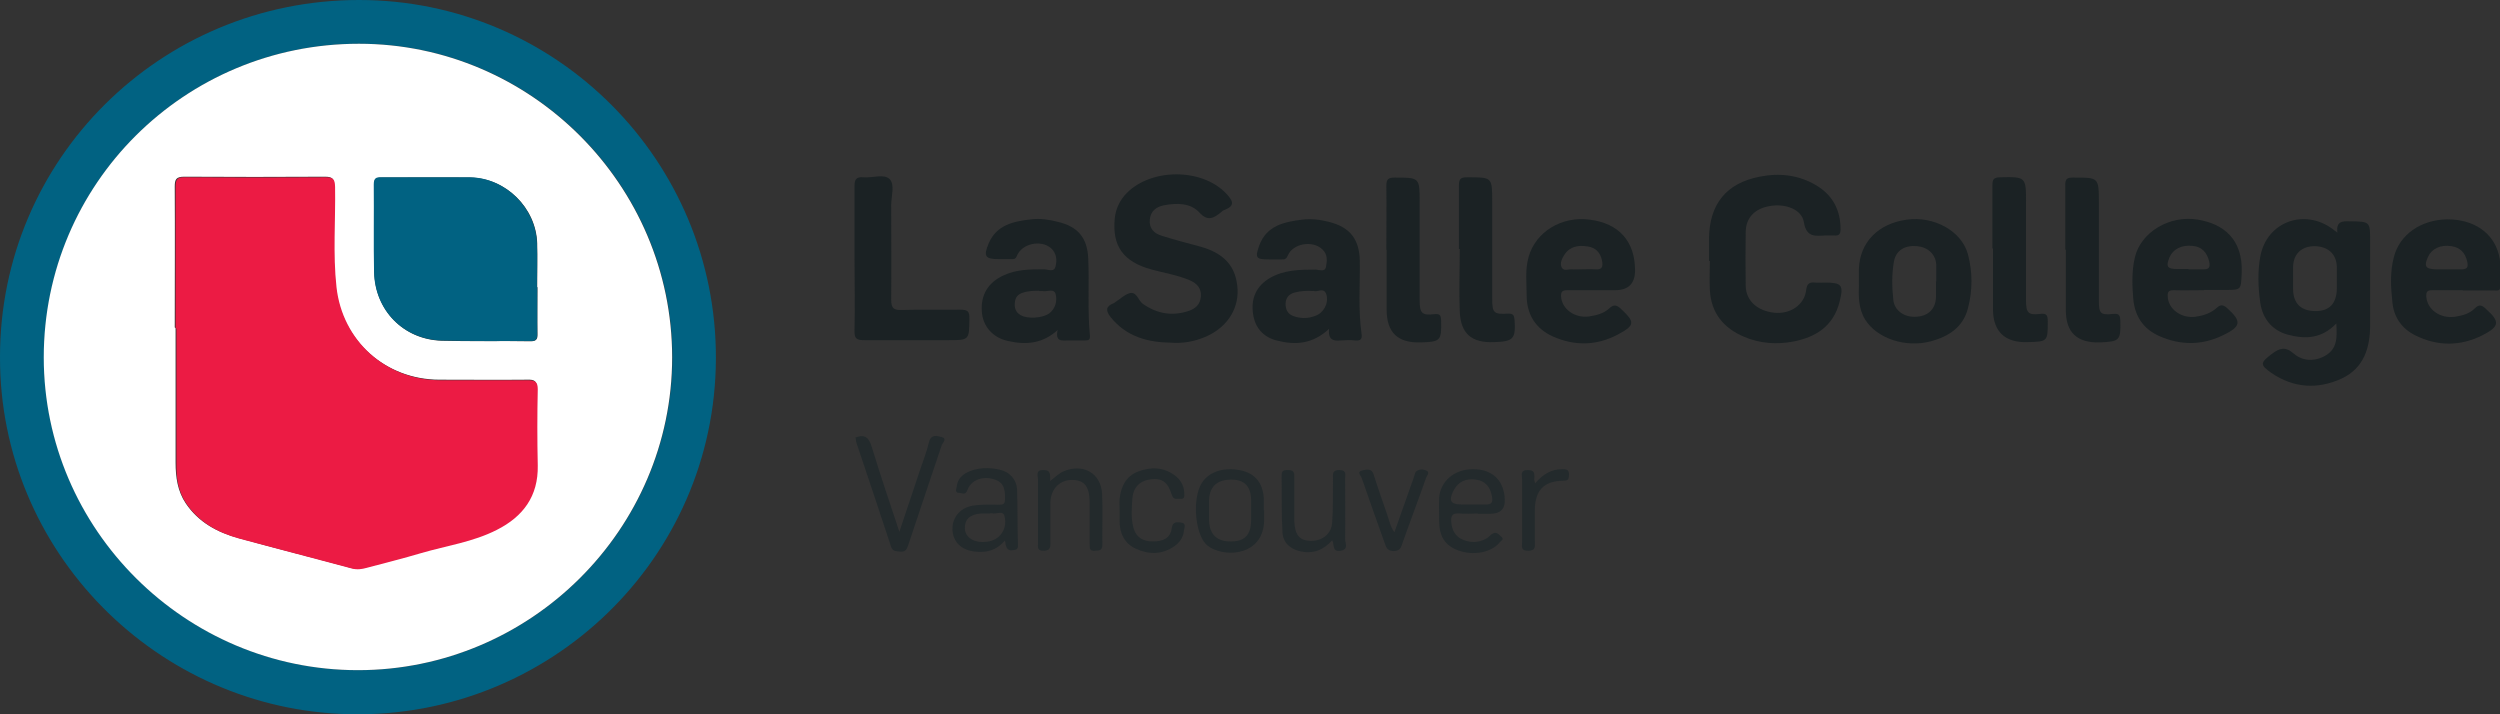 <?xml version="1.0" encoding="UTF-8"?> <svg xmlns="http://www.w3.org/2000/svg" id="Layer_2" data-name="Layer 2" viewBox="0 0 88.56 25.3"><rect x="0" y="0" width="88.56" height="25.3" fill="#333333" stroke="none"/><defs><style> .cls-1 { fill: #1b2224; } .cls-1, .cls-2, .cls-3, .cls-4, .cls-5 { stroke-width: 0px; } .cls-2 { fill: #232a2c; } .cls-3 { fill: #016282; } .cls-4 { fill: #fff; } .cls-5 { fill: #ec1b44; } </style></defs><g id="Layer_1-2" data-name="Layer 1"><g id="KtDHSh"><g><path class="cls-3" d="m0,12.64C0,5.64,5.68,0,12.72,0c6.98,0,12.66,5.69,12.64,12.7-.02,7.11-5.91,12.75-12.96,12.6C5.57,25.16-.02,19.55,0,12.64ZM12.72,1.55c-6.18,0-11.16,4.96-11.16,11.11,0,6.09,5,11.07,11.13,11.08,6.11,0,11.13-4.99,11.13-11.08,0-6.11-4.99-11.11-11.09-11.11Z"></path><path class="cls-1" d="m82.77,11.45c-.52.55-1.1.57-1.71.41-.57-.15-.9-.56-.99-1.12-.08-.55-.1-1.12,0-1.66.23-1.23,1.57-1.71,2.57-.96.04.03.07.06.16.12-.05-.4.17-.41.44-.4.72.01.72,0,.72.71,0,.99,0,1.97,0,2.96,0,.81-.22,1.53-1.01,1.9-.85.39-1.7.34-2.49-.2-.41-.29-.39-.36,0-.66.28-.21.48-.3.8-.02.3.26.73.29,1.11.07.44-.25.42-.67.39-1.16Zm.01-1.58c0-.14,0-.27,0-.41-.01-.46-.31-.73-.78-.74-.47,0-.76.27-.77.74,0,.26,0,.52,0,.77,0,.52.28.79.8.79.49,0,.74-.27.75-.79,0-.12,0-.25,0-.37Z"></path><path class="cls-1" d="m41.5,12.14c-.84-.01-1.6-.21-2.16-.91-.18-.23-.17-.38.11-.49.02,0,.04-.03.06-.04.18-.11.34-.28.53-.32.23-.04.28.26.44.38.51.36,1.06.45,1.64.25.23-.08.4-.23.42-.51.02-.29-.14-.46-.39-.57-.44-.19-.92-.26-1.38-.39-.98-.27-1.38-.83-1.28-1.81.03-.3.15-.57.34-.8.84-.98,2.74-1.01,3.62-.06.2.22.33.41-.06.56-.06.02-.11.06-.15.1-.25.2-.46.32-.75,0-.32-.35-.81-.34-1.25-.26-.26.05-.48.19-.51.51-.03.32.16.49.42.57.44.14.9.26,1.35.38.88.24,1.3.72,1.34,1.53.03.73-.41,1.37-1.16,1.68-.38.16-.78.23-1.19.2Z"></path><path class="cls-1" d="m60.54,9.24c0-.27,0-.54,0-.81.02-1.2.61-1.94,1.79-2.17.69-.14,1.37-.07,2,.3.59.35.87.88.87,1.56,0,.18-.06.24-.23.22-.1,0-.2,0-.3,0-.36.02-.68.08-.77-.47-.07-.45-.65-.67-1.21-.57-.53.09-.84.41-.85.91-.01.64-.01,1.28,0,1.92.01.53.42.89,1.03.95.55.05,1.05-.28,1.11-.8.03-.24.12-.29.32-.27.11.01.22,0,.33,0,.62,0,.69.08.53.7-.22.85-.85,1.24-1.64,1.39-.58.11-1.18.07-1.74-.17-.73-.31-1.17-.85-1.21-1.66-.02-.34,0-.69,0-1.03,0,0-.01,0-.02,0Z"></path><path class="cls-1" d="m37.49,11.67c-.56.52-1.16.55-1.78.41-.56-.12-.9-.54-.93-1.05-.04-.58.22-1.02.76-1.27.46-.22.95-.22,1.44-.22.14,0,.36.12.41-.1.06-.22.04-.47-.16-.65-.36-.31-1.04-.16-1.21.28-.05.12-.11.11-.2.11-.15,0-.3,0-.44,0-.48,0-.55-.1-.36-.55.28-.67.89-.79,1.51-.86.32-.04.64.01.95.09.71.17,1.04.57,1.07,1.3.04.91-.03,1.82.06,2.73.01.13-.03.17-.16.17-.2,0-.39,0-.59,0-.22,0-.5.07-.39-.39Zm-.68-1.37c-.17,0-.38,0-.58.07-.17.05-.27.17-.28.35-.02.19.03.34.2.44.24.15.79.11,1.02-.06.22-.17.28-.43.23-.66-.05-.25-.31-.09-.47-.13-.02,0-.05,0-.11,0Z"></path><path class="cls-1" d="m47.08,11.65c-.59.55-1.21.58-1.86.41-.47-.12-.76-.45-.83-.93-.09-.57.13-1.01.59-1.28.5-.29,1.05-.3,1.61-.3.13,0,.34.1.38-.09.04-.2.07-.44-.12-.62-.34-.34-1.05-.22-1.23.21-.05.12-.11.15-.22.14-.15,0-.3,0-.44,0-.47,0-.51-.05-.35-.5.26-.7.88-.83,1.52-.91.32-.04.64,0,.95.08.75.19,1.08.62,1.09,1.4.01.85-.06,1.7.06,2.55.03.19-.02.27-.22.25-.17-.02-.35-.01-.52,0-.24.02-.45,0-.41-.41Zm-.55-1.34c-.25-.02-.46,0-.66.05-.2.05-.32.18-.33.39,0,.2.06.36.26.44.26.1.53.1.79,0,.29-.1.48-.43.4-.74-.08-.31-.34-.07-.46-.15Z"></path><path class="cls-1" d="m56.59,10.28c-.36,0-.71,0-1.07,0-.18,0-.23.06-.22.23.03.44.49.77.99.7.26-.04.51-.1.71-.28.16-.15.26-.14.42.01.5.47.51.58-.11.91-.75.4-1.53.41-2.3.07-.62-.28-.93-.79-.93-1.46,0-.45-.06-.91.07-1.36.25-.89,1.17-1.45,2.16-1.32,1.04.13,1.61.77,1.61,1.8q0,.7-.71.7c-.21,0-.42,0-.63,0Zm-.57-.74c.16,0,.32-.01.48,0,.26.03.29-.1.25-.31-.06-.29-.23-.46-.51-.5-.32-.05-.62-.01-.82.29-.09.14-.17.3-.1.45.07.15.24.06.37.07.11.01.22,0,.33,0Z"></path><path class="cls-1" d="m87.24,10.28c-.36,0-.71,0-1.07,0-.18,0-.23.04-.22.23.03.45.49.79,1.02.71.26-.04.52-.11.7-.3.16-.16.26-.1.39.02.5.45.5.62-.13.94-.78.39-1.59.39-2.37,0-.47-.23-.76-.64-.81-1.16-.06-.54-.09-1.08.05-1.61.2-.8.96-1.33,1.9-1.34.93,0,1.62.47,1.82,1.25.1.38.03.76.05,1.14,0,.16-.12.13-.21.13-.37,0-.74,0-1.11,0Zm-.56-.74c.16,0,.32,0,.48,0,.21.01.29-.05.24-.27-.07-.31-.24-.5-.56-.55-.39-.06-.7.09-.83.38-.15.33-.09.43.27.44.13,0,.27,0,.4,0Z"></path><path class="cls-1" d="m78.07,10.28c-.36,0-.72.01-1.07,0-.19,0-.22.07-.21.23.02.44.48.78.99.71.27-.04.53-.12.74-.31.14-.13.23-.12.37,0,.52.47.51.65-.13.96-.75.37-1.52.37-2.28.03-.56-.25-.85-.7-.91-1.29-.04-.49-.06-.98.05-1.47.2-.91,1.23-1.53,2.24-1.36.9.15,1.6.69,1.55,1.89-.03.6,0,.6-.59.6-.25,0-.49,0-.74,0Zm-.55-.74c.17,0,.34,0,.52,0,.21.01.26-.07.22-.27-.08-.32-.25-.53-.59-.56-.39-.04-.69.11-.82.41-.13.32-.08.41.27.41.14,0,.27,0,.41,0Z"></path><path class="cls-1" d="m65.85,10.07c0-.24,0-.4,0-.56.04-.93.68-1.59,1.7-1.73.95-.13,1.93.39,2.16,1.22.17.63.17,1.3,0,1.93-.17.66-.68.99-1.31,1.16-.9.24-1.91-.1-2.33-.77-.25-.41-.23-.87-.22-1.24Zm2.74-.1c0-.2,0-.39,0-.59-.02-.37-.29-.62-.67-.66-.45-.04-.76.15-.83.55-.08.45-.07.91-.02,1.36.04.38.4.62.81.59.43-.02.69-.28.7-.7,0-.18,0-.37,0-.55Z"></path><path class="cls-1" d="m30.27,9.14c0-.85,0-1.7,0-2.55,0-.24.07-.33.31-.31.32.03.73-.13.93.06.2.19.06.61.06.92,0,1.12.01,2.24,0,3.36,0,.3.09.37.37.36.69-.02,1.38,0,2.07-.01.25,0,.34.04.33.32-.01.76,0,.76-.76.76-.99,0-1.97,0-2.96,0-.27,0-.36-.05-.35-.34.02-.86,0-1.72,0-2.59Z"></path><path class="cls-1" d="m51.68,8.82c0-.75,0-1.5,0-2.25,0-.23.06-.29.29-.29.89,0,.89-.01.89.86,0,1.14,0,2.29,0,3.43,0,.52.05.57.57.54.17,0,.2.05.22.2.05.69-.03.79-.73.81-.79.03-1.18-.3-1.21-1.09-.03-.74,0-1.48,0-2.21,0,0,0,0-.01,0Z"></path><path class="cls-1" d="m73.16,8.84c0-.76,0-1.53,0-2.29,0-.21.06-.26.27-.26.92,0,.92-.02.92.91,0,1.15,0,2.29,0,3.44,0,.46.05.53.51.48.21-.02.24.05.25.23.02.71-.02.75-.73.78-.8.02-1.2-.35-1.2-1.14,0-.71,0-1.43,0-2.14Z"></path><path class="cls-1" d="m49.11,8.84c0-.75.01-1.5,0-2.25,0-.25.07-.3.31-.3.87,0,.87,0,.87.88,0,1.16,0,2.32,0,3.47,0,.45.08.54.51.49.21-.02.24.03.25.22.02.72-.02.76-.73.78-.8.02-1.19-.34-1.2-1.14,0-.71,0-1.43,0-2.14h0Z"></path><path class="cls-1" d="m70.58,8.81c0-.75,0-1.5,0-2.25,0-.2.04-.27.26-.28.93-.02.93-.02.93.9,0,1.16,0,2.31,0,3.47,0,.43.08.52.49.47.25-.03.28.05.28.27,0,.71,0,.71-.73.73-.78.02-1.2-.37-1.21-1.14,0-.73,0-1.45,0-2.18h0Z"></path><path class="cls-2" d="m30.3,15.5c.34-.13.48,0,.58.33.3.98.63,1.96.98,3.01.25-.75.47-1.42.7-2.1.12-.36.26-.71.35-1.08.07-.29.29-.22.44-.18.22.05.04.21.01.29-.39,1.17-.79,2.34-1.18,3.52-.05.15-.09.27-.29.25-.14-.02-.27.01-.33-.19-.4-1.22-.81-2.44-1.22-3.66-.02-.06-.02-.12-.03-.17Z"></path><path class="cls-2" d="m35.59,19.16c-.32.36-.67.42-1.05.38-.49-.05-.79-.35-.8-.79-.01-.45.31-.8.8-.85.28-.03.57-.03.85-.02.16,0,.21-.03.21-.2.02-.44-.1-.64-.46-.72-.37-.09-.75.06-.87.4-.07.2-.2.1-.29.1-.17,0-.1-.14-.09-.22.04-.36.31-.51.62-.6.3-.08.61-.07.91,0,.36.08.6.36.61.73.02.65.01,1.3.03,1.95,0,.14-.05.15-.17.17-.23.04-.26-.12-.29-.35Zm-.51-.97h0c-.11,0-.22,0-.33,0-.39.03-.58.21-.57.52,0,.29.26.49.62.49.21,0,.41-.04.58-.19.22-.2.27-.48.2-.74-.06-.2-.3-.04-.45-.09-.01,0-.02,0-.04,0Z"></path><path class="cls-2" d="m47.19,19.14c-.31.35-.68.49-1.13.39-.36-.08-.61-.31-.63-.67-.04-.68-.02-1.35-.03-2.03,0-.16.08-.18.21-.18.14,0,.24.02.24.2,0,.43,0,.86,0,1.29,0,.11,0,.22,0,.33.02.47.18.67.54.69.43.02.77-.23.8-.64.04-.51.02-1.03.03-1.55,0-.16-.04-.32.22-.32.28,0,.21.18.21.32,0,.71.01,1.43,0,2.14,0,.13.14.35-.16.4-.32.05-.21-.22-.3-.37Z"></path><path class="cls-2" d="m52.34,18.19c-.21,0-.42.02-.63,0-.24-.02-.32.05-.3.3.02.28.13.5.39.62.3.13.6.12.88-.05.07-.04.12-.12.2-.16.14-.08.23.05.31.12.11.09-.03.14-.07.2-.3.36-.93.47-1.46.28-.46-.17-.67-.48-.68-1.02,0-.28-.01-.57,0-.85.05-.6.55-1.01,1.2-1.01.65,0,1.05.35,1.12.97,0,.01,0,.02,0,.04q.06.57-.51.57c-.15,0-.3,0-.44,0h0Zm-.24-.32c.17,0,.35,0,.52,0,.22.01.27-.07.23-.29-.06-.33-.23-.54-.56-.59-.35-.05-.63.06-.8.39-.18.35-.11.49.28.49.11,0,.22,0,.33,0Z"></path><path class="cls-2" d="m44.78,18.07c0,.09,0,.17,0,.26.05,1.18-1.05,1.44-1.78,1.13-.08-.03-.15-.08-.22-.13-.4-.3-.55-1.45-.28-2.08.19-.46.71-.7,1.33-.61.59.08.91.43.94,1.03,0,.13,0,.27,0,.41,0,0,0,0,0,0Zm-.46.04c0-.14,0-.27,0-.41-.01-.47-.24-.71-.7-.71-.5,0-.77.24-.79.72,0,.25,0,.49,0,.74.02.49.29.74.78.73.48,0,.7-.23.71-.74,0-.11,0-.22,0-.33Z"></path><path class="cls-2" d="m37.2,17.04c.19-.15.32-.28.49-.35.68-.28,1.31.07,1.35.8.03.6,0,1.21.01,1.81,0,.2-.1.2-.26.21-.19.02-.19-.09-.19-.22,0-.5,0-1.01,0-1.51-.01-.56-.19-.77-.62-.78-.44,0-.76.32-.77.8,0,.48,0,.96,0,1.44,0,.18-.03.26-.23.27-.25.01-.21-.14-.21-.28,0-.75,0-1.5,0-2.25,0-.13-.1-.33.19-.33.28,0,.24.17.24.4Z"></path><path class="cls-2" d="m39.66,18.08c0-.14-.01-.27,0-.41.05-.43.22-.79.64-.96.46-.18.92-.17,1.33.14.19.15.31.35.32.6,0,.11.04.24-.15.22-.11-.01-.23.05-.29-.14-.14-.46-.35-.6-.75-.55-.39.05-.63.29-.65.72-.02.33-.05.66.04.99.1.36.35.49.69.49.33,0,.62-.09.67-.48.03-.22.17-.21.32-.19.21.02.12.19.11.29-.02.23-.15.42-.34.55-.43.3-.91.3-1.36.09-.42-.19-.59-.57-.58-1.03,0-.11,0-.22,0-.33h0Z"></path><path class="cls-2" d="m49.39,18.87c.23-.66.46-1.31.69-1.95.03-.08.04-.19.1-.23.1-.08.25-.07.35-.02.14.07.01.18-.01.25-.28.8-.58,1.58-.86,2.38-.05.15-.11.21-.28.22-.19,0-.26-.08-.31-.23-.28-.78-.56-1.57-.83-2.35-.03-.09-.2-.23.03-.28.14-.03.32-.08.39.15.15.48.32.95.48,1.42.07.2.11.43.26.63Z"></path><path class="cls-2" d="m54.39,17.11c.28-.32.57-.49.95-.49.15,0,.25.01.24.22-.01.16-.05.19-.21.19-.68.01-.99.34-1,1.03,0,.37,0,.74,0,1.11,0,.17.05.34-.24.34-.28,0-.21-.18-.21-.32,0-.74,0-1.48,0-2.21,0-.13-.09-.33.2-.33.29,0,.23.18.23.35,0,.02.01.05.03.12Z"></path><path class="cls-4" d="m12.72,1.55c6.09,0,11.09,5,11.09,11.11,0,6.09-5.01,11.08-11.13,11.08-6.12,0-11.13-4.99-11.13-11.08,0-6.15,4.99-11.11,11.16-11.11Zm-6.5,10.07c0,1.59,0,3.18,0,4.77,0,.51.07,1.01.36,1.44.45.67,1.12,1.03,1.87,1.23,1.33.37,2.66.7,3.99,1.06.19.05.37.02.54-.03.64-.17,1.29-.33,1.92-.52.89-.26,1.83-.4,2.67-.82.93-.47,1.47-1.19,1.45-2.28-.02-.9-.01-1.8,0-2.7,0-.27-.08-.33-.34-.32-1.04.01-2.07,0-3.11,0-1.92,0-3.48-1.39-3.68-3.3-.13-1.18-.03-2.36-.05-3.55,0-.24-.04-.34-.32-.34-1.66.01-3.33.01-4.99,0-.29,0-.34.09-.34.35.01,1.66,0,3.33,0,4.99Zm12.81-1.45s0,0,0,0c0-.52.01-1.04,0-1.55-.04-1.26-1.11-2.31-2.37-2.33-1.05-.01-2.1,0-3.14,0-.2,0-.27.05-.27.26.01,1.03-.01,2.07.01,3.1.03,1.35,1.04,2.38,2.39,2.42,1.05.03,2.09,0,3.14.02.19,0,.26-.06.25-.25-.01-.55,0-1.11,0-1.66Z"></path><path class="cls-5" d="m6.22,11.62c0-1.66,0-3.33,0-4.99,0-.27.05-.36.34-.35,1.66.01,3.33.01,4.99,0,.28,0,.31.1.32.34.02,1.18-.08,2.37.05,3.55.21,1.91,1.76,3.3,3.68,3.3,1.04,0,2.07,0,3.11,0,.25,0,.34.06.34.32-.02.9-.02,1.8,0,2.7.02,1.09-.52,1.81-1.45,2.28-.84.43-1.78.56-2.67.82-.64.19-1.28.35-1.92.52-.18.05-.35.08-.54.03-1.33-.36-2.66-.7-3.99-1.06-.75-.21-1.42-.57-1.87-1.23-.3-.43-.37-.93-.36-1.44,0-1.59,0-3.18,0-4.77Z"></path><path class="cls-3" d="m19.03,10.17c0,.55,0,1.11,0,1.66,0,.2-.06.26-.25.25-1.05,0-2.1.01-3.14-.02-1.35-.04-2.36-1.07-2.39-2.42-.02-1.03,0-2.07-.01-3.1,0-.22.07-.27.27-.26,1.05,0,2.1,0,3.14,0,1.25.02,2.32,1.07,2.37,2.33.02.52,0,1.03,0,1.55,0,0,0,0,0,0Z"></path></g></g></g></svg> 